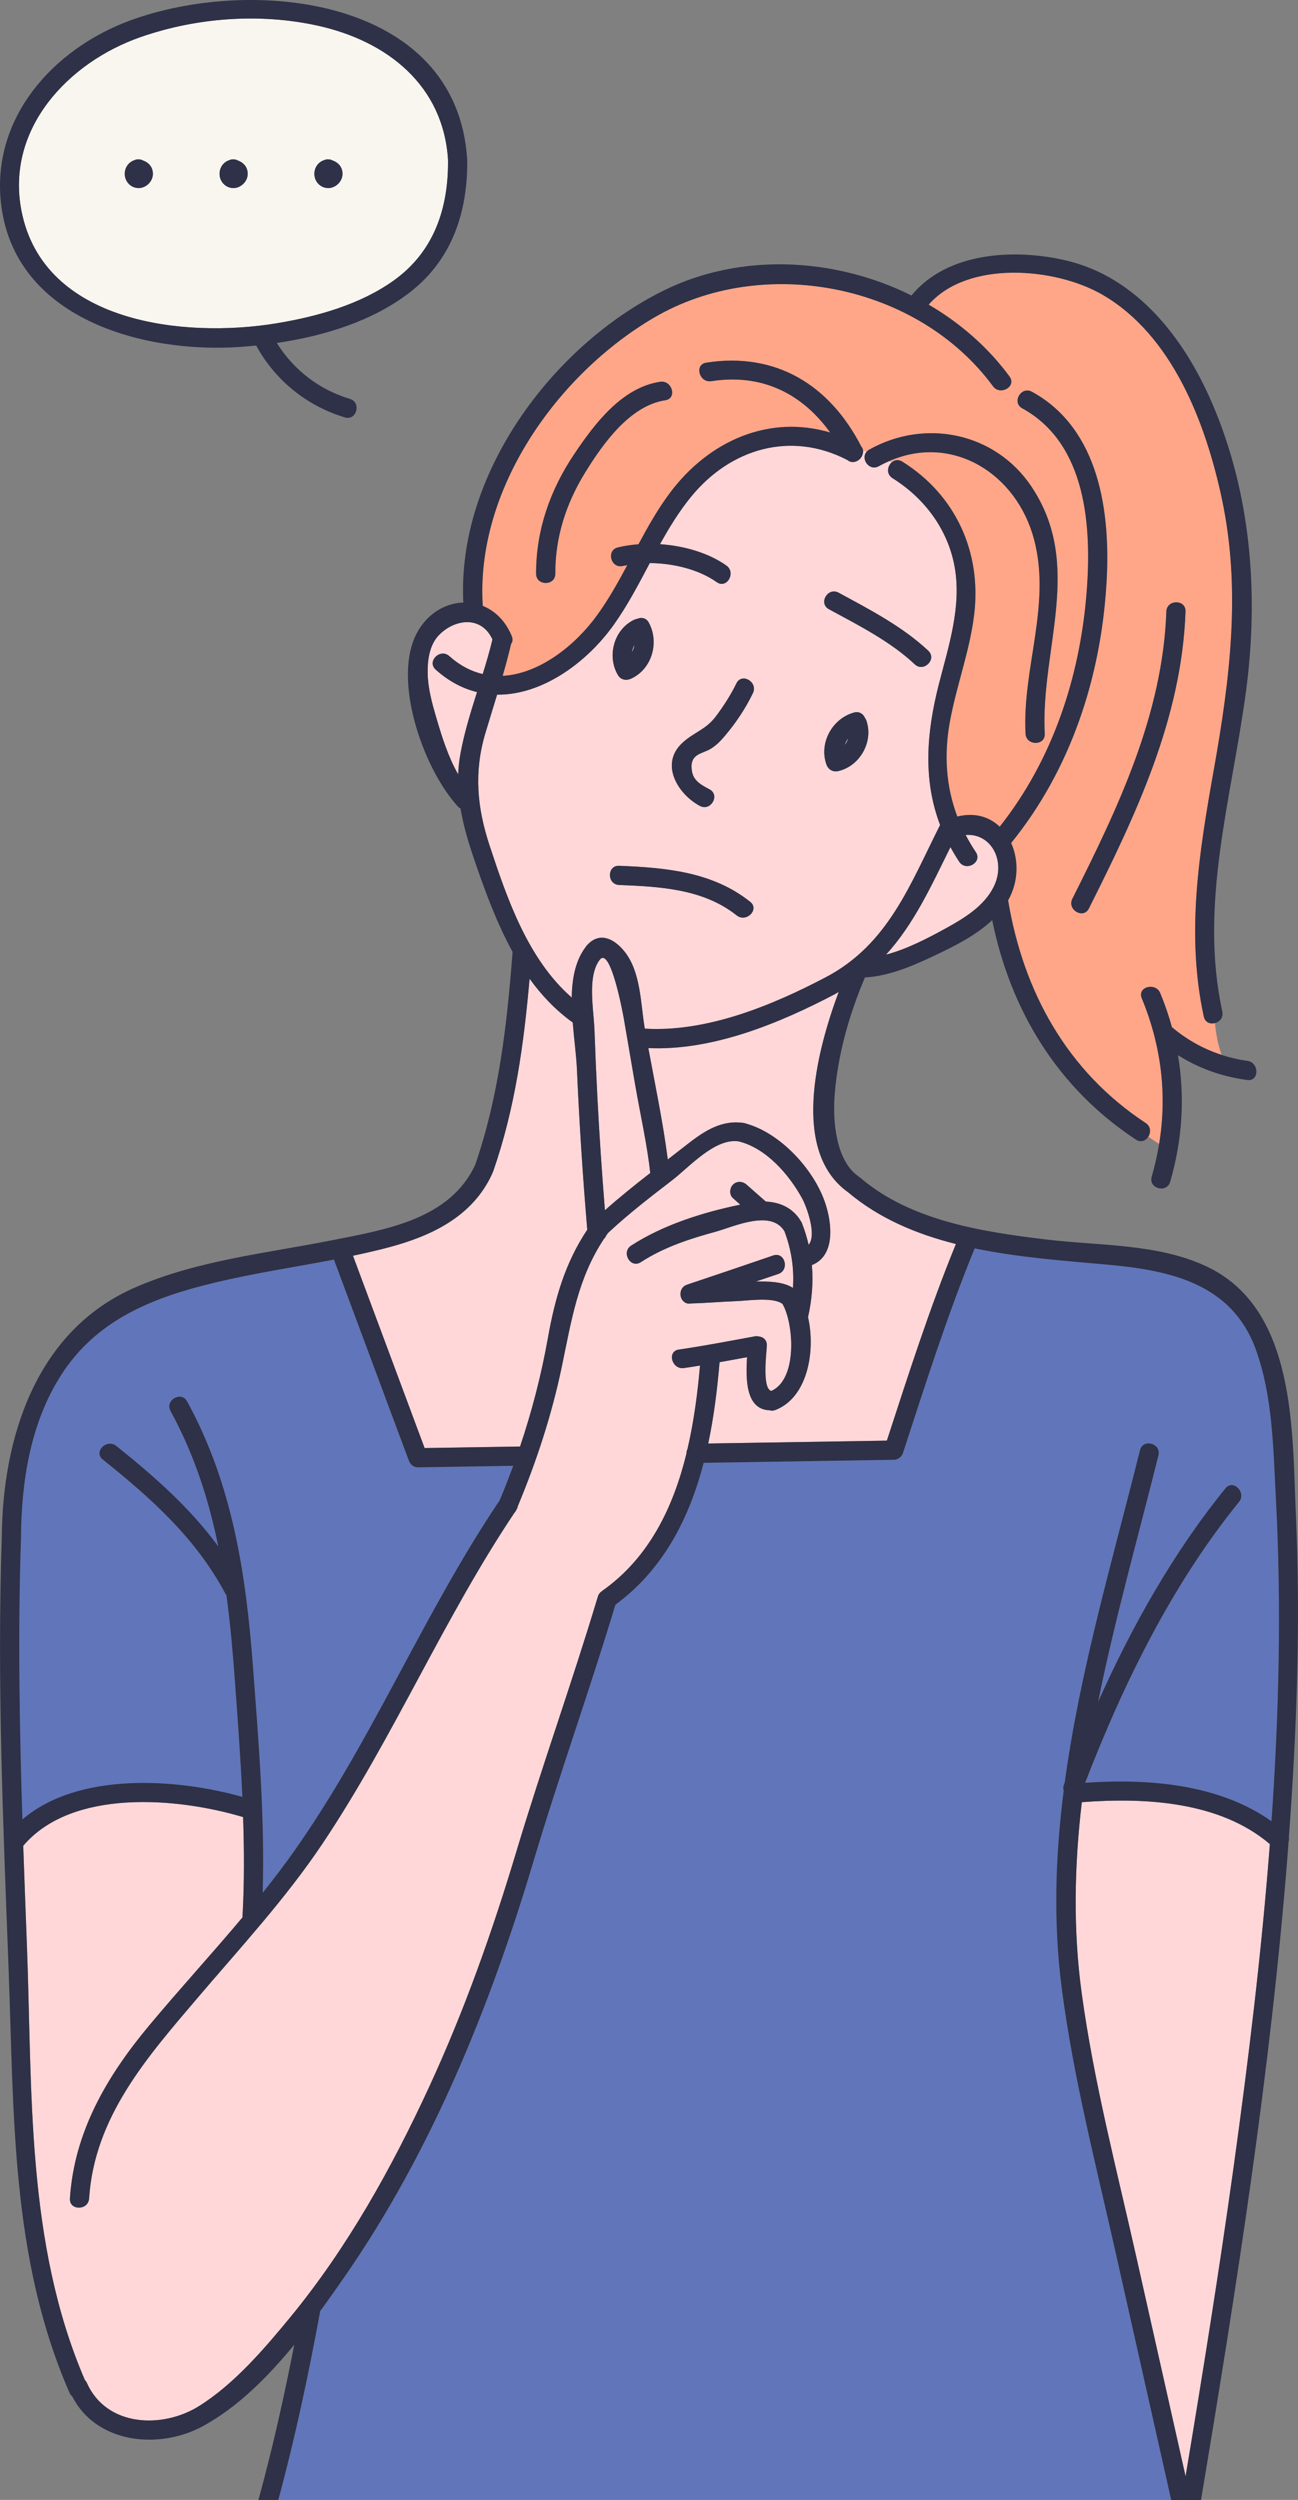 <?xml version="1.0" encoding="UTF-8"?>
<svg id="_レイヤー_2" data-name="レイヤー 2" xmlns="http://www.w3.org/2000/svg" width="321.61" height="619.14" viewBox="0 0 321.61 619.14">
  <rect x="0" y="0" width="321.61" height="619.14" fill="#808080" stroke="none"/>
  <defs>
    <style>
      .cls-1 {
        fill: #2e3147;
      }

      .cls-1, .cls-2, .cls-3, .cls-4, .cls-5 {
        stroke-width: 0px;
      }

      .cls-2 {
        fill: #ffa688;
      }

      .cls-3 {
        fill: #f9f6ef;
      }

      .cls-4 {
        fill: #6175ba;
      }

      .cls-5 {
        fill: #ffd7d8;
      }
    </style>
  </defs>
  <g id="_レイヤー_1-2" data-name="レイヤー 1">
    <g>
      <path class="cls-4" d="m263.09,492.55c-2.15-16.5-1.6-32.86.47-49.11-.15-.41-.15-.9.06-1.46.06-.17.13-.33.19-.5,3.76-27.79,11.89-55.22,18.64-82.32.74-2.97,5.32-1.71,4.58,1.26-5.02,20.18-10.81,40.52-14.95,61.05,8.43-18.81,18.64-36.97,31.55-52.87,1.93-2.38,5.27,1.01,3.36,3.36-16.6,20.44-28.67,45.05-38.12,69.55,15.61-1.08,33.19.31,46.17,9.53,1.86-26.55,2.5-53.17,1.1-79.7-.64-12.24-.76-25.62-5.02-37.24-5.96-16.26-21.22-19.51-36.72-20.91-10.54-.95-21.96-1.77-32.9-4.03-6.78,16.52-12.21,33.66-17.75,50.62-.33,1.01-1.2,1.73-2.29,1.74-15.7.25-31.41.5-47.11.75-3.57,13.74-9.98,26.4-21.87,35.15-6.42,21.29-13.95,42.24-20.3,63.55-10.75,36.06-25.28,71.86-46.83,102.92-1.91,2.75-3.93,5.63-6.06,8.53,0,.12,0,.24-.03.37-2.88,15.57-6.16,31.06-10.31,46.34h221.23c-4.63-20.61-9.26-41.22-13.89-61.83-4.82-21.46-10.37-42.92-13.21-64.76Z"/>
      <path class="cls-4" d="m60.04,445.04c-.42-9.29-1.12-18.57-1.78-27.8-.54-7.46-1.18-14.85-2.16-22.13-.09-.12-.18-.24-.26-.39-7.3-13.75-18.4-23.64-30.39-33.24-2.39-1.91,1-5.25,3.36-3.36,9.42,7.54,18.27,15.33,25.26,24.89-2.34-11.54-5.92-22.76-11.82-33.52-1.47-2.69,2.63-5.08,4.1-2.4,11.28,20.59,14.61,42.86,16.34,65.95,1.38,18.47,2.93,37.18,2.38,55.75,2.76-3.44,5.43-6.94,7.96-10.54,19.31-27.43,32.01-58.84,50.75-86.63,1.2-2.84,2.31-5.7,3.37-8.58-7.87.13-15.74.25-23.6.38-1.11.02-1.93-.77-2.29-1.74-6.18-16.57-12.35-33.14-18.53-49.71-9.77,1.88-19.63,3.34-29.3,5.65-15.4,3.68-29.46,9.13-38.32,22.98-7.62,11.91-9.83,26.35-9.93,40.23-.78,23.27-.39,46.54.35,69.81,13.71-11.77,37.95-10.25,54.5-5.59Z"/>
      <path class="cls-5" d="m170.11,359.95c0-.38.09-.75.25-1.09,1.59-6.84,2.51-13.87,3.1-20.66-1.33.22-2.65.43-3.98.62-3,.43-4.28-4.15-1.26-4.58,6.29-.91,12.55-2.13,18.8-3.27.39-.07.74-.05,1.06.03,1.06.13,2,.88,1.94,2.26-.08,1.87-1.24,10.59,1.1,11.24,6.59-2.93,5.57-16.76,2.79-21.54-2.21-1.81-8.8-.81-11.25-.72-3.82.13-7.64.49-11.46.58-.68.13-1.25-.03-1.68-.39-.03-.02-.05-.04-.07-.06-.04-.04-.08-.07-.12-.11-.74-.69-.9-1.88-.5-2.82,0-.01.01-.03.02-.04.24-.54.68-.98,1.31-1.19.04-.02.07-.04.11-.05,7.12-2.37,14.22-4.79,21.32-7.22,2.91-.99,4.14,3.6,1.26,4.58-1.84.63-3.69,1.25-5.54,1.87,2.95-.03,6.69-.03,9.18,1.59.31-4.74-.34-9.36-2.11-14.04-3.35-5.51-12.61-1.11-16.96.09-6.57,1.8-12.84,3.82-18.61,7.56-2.58,1.67-4.96-2.45-2.4-4.1,7.87-5.11,17.74-8.23,27.03-10.14-.61-.53-1.21-1.06-1.81-1.6-.97-.85-.86-2.5,0-3.36.95-.95,2.4-.85,3.36,0,1.58,1.39,3.16,2.78,4.74,4.17.01.01.02.02.03.03,3.59.16,6.82,1.6,8.81,5.05.11.19.18.38.24.56,0,0,0,0,0,0,.66,1.69,1.16,3.39,1.56,5.09,2.09-2.44-.5-9.46-1.62-11.5-3.25-5.95-8.94-12.44-15.68-14.1-5.85-.93-12.31,6.38-16.44,9.56-5.48,4.22-10.93,8.4-15.98,13.13-.16.23-.31.45-.47.68-.11.3-.29.55-.51.74-6.48,9.78-8.06,20.17-10.44,31.6-2.48,11.92-6.25,23.43-10.93,34.66-.05.3-.17.62-.39.94-.12.29-.28.51-.46.7-17.59,26.27-29.95,55.66-47.55,81.93-9.14,13.65-20.35,25.74-30.98,38.23-12.51,14.69-25.52,29.44-26.83,49.62-.2,3.04-4.95,3.05-4.75,0,1.07-16.5,9.18-30.3,19.57-42.75,7.54-9.04,15.57-17.79,23.18-26.85.47-8.26.44-16.56.16-24.85-16.29-4.89-42.45-7.1-54.48,7.11.28,8.12.59,16.24.9,24.36,1.39,36.25-.27,73.99,14.38,107.96.19.19.36.41.49.71,4.83,10.86,18.68,11.44,27.81,5.72,8.69-5.44,16.13-14.14,22.58-21.98,14.14-17.19,25.14-36.95,34.44-57.1,8.71-18.87,15.63-38.37,21.59-58.25,6.35-21.17,13.84-41.98,20.19-63.15.18-.61.53-1.02.95-1.29.05-.04.09-.09.15-.13,11.6-8.16,17.6-20.66,20.88-34.05Z"/>
      <path class="cls-5" d="m128.85,358.26c2.95-8.77,5.27-17.74,6.9-26.89,1.75-9.83,4.26-18.57,9.75-26.81-1.13-13.23-1.97-26.49-2.56-39.75-.15-3.36-.71-7.41-1.04-11.56-4.23-3.03-7.73-6.73-10.7-10.85-1.42,16.23-3.6,32.13-9,47.67-.05.14-.11.26-.18.38-.02.06-.03.12-.06.19-4.75,10.52-14.85,15.4-25.51,18.25-2.98.8-5.99,1.48-9.01,2.12,5.92,15.88,11.83,31.75,17.75,47.63,7.88-.13,15.77-.25,23.65-.38Z"/>
      <path class="cls-2" d="m298.29,251.74c-4.46-20.44-1.14-40.79,2.47-61.08,4-22.5,6.81-44.55,2-67.19-3.96-18.62-12.23-40.5-29.64-50.55-11.55-6.67-33.26-8.62-43.01,2.5,7.8,4.54,14.7,10.54,20.04,17.8,1.82,2.47-2.31,4.84-4.1,2.4-18.63-25.31-56.91-32.84-83.97-17-24.03,14.07-44.28,42.61-42.45,71.41,2.97,1.19,5.59,3.64,7.19,7.49.33.78.2,1.44-.17,1.92-.63,2.67-1.34,5.3-2.09,7.92,9.09-.48,18-7.54,23.42-15.04,2.83-3.92,5.18-8.13,7.46-12.38-.36.07-.73.11-1.08.19-2.98.73-4.23-3.86-1.26-4.58,1.61-.39,3.33-.65,5.11-.78,2.35-4.38,4.79-8.7,7.77-12.69,9.77-13.09,24.74-19.46,39.75-14.98-6.85-9.51-16.76-14.71-29.47-12.73-3,.47-4.28-4.11-1.26-4.58,17.23-2.69,30.57,5.51,38.39,20.72.29.33.44.71.48,1.1.3.09.59.17.88.26.17-.19.37-.37.63-.51,13.87-7.77,31.2-4.24,40.19,9.13,13.04,19.41,2.23,40.31,3.31,61.21.16,3.06-4.6,3.04-4.75,0-.84-16.18,6.37-31.79,2.14-48-4.29-16.45-20.29-26.38-35.95-19.5.21.11.43.2.64.31.67-.6,1.63-.82,2.63-.2,13.24,8.26,19.68,22.45,17.81,37.88-1.08,8.91-4.29,17.36-5.95,26.16-1.58,8.39-1.06,16.36,1.78,23.87,4.34-1.09,7.95.09,10.5,2.51,13.07-16.49,19.83-36.93,21.52-57.81,1.31-16.26.1-37.01-15.93-45.81-2.69-1.47-.28-5.58,2.4-4.1,16.78,9.2,19.51,29.97,18.47,47.36-1.4,23.38-8.81,46.12-23.63,64.4,1.89,4.2,1.86,9.61-.75,14.2,3.76,22.62,14.61,42.35,34.08,55.14,1.32.87,1.31,2.38.65,3.41.87.64,1.76,1.24,2.69,1.79,2.01-12.2.54-24.34-4.31-36.08-1.17-2.83,3.43-4.05,4.58-1.26,1.15,2.78,2.11,5.6,2.9,8.45.06.04.12.07.17.12,3.6,3.02,7.69,5.28,12.1,6.71-.88-2.54-1.42-5.2-1.62-7.88-1.13.29-2.41-.14-2.74-1.62ZM164.84,99.14c-8.78,1.32-15.49,10.82-19.87,17.94-4.72,7.66-7.41,15.99-7.37,25.02.01,3.06-4.74,3.06-4.75,0-.04-10.74,3.45-20.69,9.41-29.57,5.05-7.53,11.81-16.54,21.33-17.97,3-.45,4.28,4.13,1.26,4.58Zm104.97,125.85c-1.37,2.74-5.47.33-4.1-2.4,11.28-22.46,22.37-45.56,23.29-71.13.11-3.06,4.86-3.06,4.75,0-.94,26.45-12.26,50.3-23.94,73.53Z"/>
      <path class="cls-5" d="m210.17,182.86c-.38.49-.66,1.06-.85,1.66.38-.5.68-1.06.85-1.66Z"/>
      <path class="cls-5" d="m144.99,234.72c.08-.15.19-.3.31-.45,3-3.52,6.54-2.06,9.21,1.09,4.32,5.09,4.19,13.12,5.26,19.39,15.36.92,31.52-5.74,44.8-12.71,15.51-8.14,20.9-22.94,28.37-37.74-4.23-11.09-3.43-22.69-.3-34.89,2.42-9.44,5.68-19.26,3.89-29.11-1.69-9.26-7.49-16.96-15.37-21.88-1.6-1-1.3-2.94-.23-3.91-.21-.11-.43-.2-.64-.31-.85.37-1.69.78-2.53,1.25-2.41,1.35-4.58-1.85-3.03-3.59-.29-.09-.59-.18-.88-.26.11,1.09-.63,2.27-1.71,2.64-.72.28-1.54.22-2.16-.33-14.01-7.29-28.97-2.86-38.72,9.05-2.99,3.66-5.44,7.67-7.73,11.79,5.97.4,12.05,2.16,16.45,5.29,2.48,1.76.1,5.88-2.4,4.1-4.37-3.09-10.69-4.69-16.58-4.72-2.77,5.23-5.5,10.48-8.93,15.29-6.78,9.5-17.82,17.42-28.9,17.3-.95,3.14-1.93,6.27-2.88,9.45-2.9,9.7-2.11,18.45,1.03,27.96,4.38,13.26,9.53,28.19,20.34,37.61.08-4.64.89-9.02,3.32-12.33Zm62.69-43.74c-1.33.3-2.48-.41-2.92-1.66-1.88-5.32,1.46-11.37,6.84-12.85,1.31-.36,2.29.34,2.71,1.31.14.19.27.41.36.67,1.82,5.24-1.6,11.3-6.98,12.53Zm.11-44.19c7.61,4.12,15.88,8.41,22.21,14.37,2.23,2.1-1.13,5.46-3.36,3.36-6.02-5.67-14.02-9.71-21.25-13.63-2.69-1.46-.29-5.56,2.4-4.1Zm-38.7,37.18c2.92-2.69,5.82-3.22,8.33-6.61,1.88-2.53,3.66-5.26,5.03-8.1,1.33-2.76,5.43-.34,4.1,2.4-1.81,3.76-4.25,7.41-6.95,10.59-1.05,1.24-2.12,2.35-3.51,3.2-2.21,1.34-5.47,1.16-4.61,5.75.43,2.29,2.51,3.33,4.31,4.29,2.7,1.45.3,5.55-2.4,4.1-5.47-2.93-9.99-10.38-4.31-15.62Zm-11.91-30.5c.23-.11.46-.17.69-.2.99-.45,2.22-.3,2.89.94,2.66,4.88.78,11.5-4.38,13.87-1.18.54-2.54.33-3.25-.85-2.84-4.71-1.01-11.4,4.05-13.76Zm-3.77,60.95c11.57.47,23.1,1.47,32.47,8.92,2.39,1.9-.99,5.25-3.36,3.36-8.26-6.57-18.99-7.12-29.11-7.53-3.05-.12-3.06-4.88,0-4.75Z"/>
      <path class="cls-5" d="m157.21,159.74c-.32.55-.52,1.16-.62,1.79.31-.56.53-1.16.62-1.79Z"/>
      <path class="cls-3" d="m78.8,6.38c-14.37-3.19-30.12-2.02-43.99,2.82C16.88,15.45,1.37,31.92,5.32,52.22c5.42,27.85,40.3,31.6,63.05,27.88,10.09-1.65,20.88-4.65,29.28-10.69,9.94-7.15,13.47-17.89,13.36-29.77-1.11-18.49-15.08-29.46-32.21-33.26Zm-44.61,40.2c-1.85-.08-3.28-1.66-3.28-3.49,0-1.64.99-2.97,2.45-3.43.3-.15.63-.22.97-.18.4-.02.76.09,1.08.26,1.46.52,2.53,1.69,2.47,3.44-.06,1.89-1.82,3.48-3.69,3.41Zm23.49,0c-1.85-.08-3.28-1.66-3.28-3.49,0-1.64.99-2.97,2.45-3.43.3-.15.63-.22.97-.18.4-.02.76.09,1.08.26,1.46.52,2.53,1.69,2.47,3.44-.06,1.89-1.82,3.48-3.69,3.41Zm23.49,0c-1.85-.08-3.28-1.66-3.28-3.49,0-1.64.99-2.97,2.45-3.43.3-.15.63-.22.97-.18.4-.02.76.09,1.08.26,1.46.52,2.53,1.69,2.47,3.44-.06,1.89-1.82,3.48-3.69,3.41Z"/>
      <path class="cls-5" d="m111.32,162.5c2.65,2.37,5.44,3.78,8.28,4.44.88-2.84,1.72-5.7,2.41-8.58-2.9-6.18-9.62-4.9-13.31-1.03-2.33,2.44-2.81,6.21-2.75,9.46.07,3.68,1.1,7.42,2.13,10.93,1.36,4.63,2.94,9.71,5.43,14.06.06-1.67.24-3.35.55-5.06.94-5.18,2.52-10.25,4.12-15.32-3.52-.86-6.98-2.63-10.23-5.55-2.29-2.04,1.09-5.4,3.36-3.36Z"/>
      <path class="cls-5" d="m160.64,259.57c1.69,9.16,3.63,18.36,4.82,27.58,1.35-1.04,2.7-2.08,4.03-3.13,4.3-3.38,8.64-6.59,14.23-5.97.2,0,.4.02.61.07.22.04.41.1.59.17,8.44,2.38,16.57,11.18,19.43,19.32,1.93,5.51,2.59,13.45-3.19,15.7.37,4.25.03,8.55-.95,12.89,1.92,8.48-.15,19.94-8.09,23-.55.21-1.03.21-1.44.07-5.98-.21-5.9-7.83-5.58-13.15-2.27.42-4.54.84-6.81,1.24-.56,6.67-1.4,13.49-2.81,20.14,14.75-.24,29.51-.47,44.26-.71,5.33-16.33,10.6-32.8,17.11-48.7-9.81-2.47-19.06-6.35-26.76-12.85-14-10.01-7.98-34.31-2.28-49.58-.28.16-.54.32-.83.48-13.8,7.24-30.38,14.13-46.34,13.41Z"/>
      <path class="cls-5" d="m161.11,290.51c-.75-7-2.48-14.58-3.71-21.7-.98-5.65-1.95-11.3-2.91-16.96-.12-.69-3.17-17.33-5.82-14.21-2.61,3.24-2.02,9.36-1.6,14.17.05.21.07.42.05.64.08.94.15,1.83.18,2.61.2,5.61.44,11.21.73,16.82.48,9.3,1.11,18.59,1.86,27.87,3.63-3.21,7.4-6.25,11.23-9.22,0,0,0,0,0-.01Z"/>
      <path class="cls-5" d="m237.67,213.43c-.8-1.2-1.51-2.4-2.17-3.61-4.81,9.75-9.09,19.1-15.96,26.63,5.2-1.37,10.32-4.05,14.78-6.5,4.56-2.5,9.51-5.49,11.9-10.3,3.12-6.28-.54-13.33-6.95-12.84.75,1.43,1.58,2.84,2.51,4.23,1.71,2.55-2.41,4.93-4.1,2.4Z"/>
      <path class="cls-5" d="m268.04,446.34c-1.85,15.67-2.21,31.47-.02,47.4,3.02,22,8.68,43.67,13.54,65.31,4.06,18.09,8.13,36.18,12.19,54.26,4.23-25.37,8.31-50.77,11.85-76.25,3.7-26.6,6.97-53.44,9.03-80.34-12.4-10.57-30.89-11.58-46.59-10.38Z"/>
      <path class="cls-1" d="m114.81,149.22c-5.14.17-10.28,3.57-12.5,9.8-4.21,11.82,2.97,31.78,11.13,40.71.21.23.44.39.67.51.72,4.37,2.03,8.67,3.52,13.02,2.6,7.57,5.47,15.4,9.39,22.51,0,.06-.03.12-.03.19-1.39,17.94-3.36,35.47-9.26,52.56-6.32,13.55-22.32,16.05-35.57,18.67-16.29,3.22-33.53,5-48.86,11.75C8.91,329.65.61,356.07.44,380.83c-1.19,35.52.33,71.02,1.68,106.51,1.36,35.73.47,71.92,15.13,105.32.17.38.39.66.65.86,5.93,11.61,21.4,13.26,32.25,7.42,8.55-4.61,16.12-12.14,22.77-20.25-2.54,12.92-5.39,25.76-8.89,38.46h4.92c4.15-15.28,7.43-30.77,10.31-46.34.02-.13.03-.25.03-.37,2.13-2.9,4.15-5.78,6.06-8.53,21.54-31.05,36.07-66.85,46.83-102.92,6.36-21.31,13.89-42.26,20.3-63.55,11.88-8.75,18.3-21.41,21.87-35.15,15.7-.25,31.41-.5,47.11-.75,1.09-.02,1.96-.73,2.29-1.74,5.54-16.96,10.97-34.1,17.75-50.62,10.95,2.27,22.36,3.08,32.9,4.03,15.5,1.4,30.76,4.65,36.72,20.91,4.26,11.62,4.37,25,5.02,37.24,1.4,26.53.76,53.15-1.1,79.7-12.98-9.22-30.56-10.62-46.17-9.53,9.45-24.5,21.52-49.11,38.12-69.55,1.91-2.35-1.43-5.74-3.36-3.36-12.91,15.89-23.12,34.06-31.55,52.87,4.15-20.53,9.93-40.86,14.95-61.05.74-2.97-3.84-4.24-4.58-1.26-6.75,27.1-14.88,54.53-18.64,82.32-.06.17-.13.33-.19.5-.21.55-.21,1.04-.06,1.46-2.08,16.24-2.62,32.61-.47,49.11,2.84,21.84,8.39,43.3,13.21,64.76,4.63,20.61,9.26,41.22,13.89,61.83h7.39c8.87-53.08,17.26-106.33,21.47-160.01.08-1.01.15-2.03.22-3.04.11-.33.14-.67.07-1.02,1.98-26.58,2.93-53.29,1.74-79.93-.92-20.72.12-50.82-21.87-61.38-12.17-5.85-26.79-5.21-39.91-6.79-15.76-1.89-33.6-4.59-46.08-15.25-.08-.06-.16-.11-.23-.16-.08-.07-.15-.14-.25-.21-5.7-3.92-6.43-13.91-5.94-20.14.78-10.04,3.58-19.91,7.51-29.15,6.15-.34,12.1-2.97,17.59-5.58,4.76-2.26,9.97-4.88,13.94-8.62,4.53,22.32,16.2,41.61,35.61,54.36,1.24.81,2.43.27,3.05-.7.66-1.03.67-2.54-.65-3.41-19.48-12.79-30.32-32.53-34.08-55.14,2.61-4.59,2.64-9.99.75-14.2,14.82-18.29,22.23-41.02,23.63-64.4,1.04-17.39-1.69-38.16-18.47-47.36-2.68-1.47-5.08,2.63-2.4,4.1,16.03,8.79,17.24,29.55,15.93,45.81-1.68,20.88-8.44,41.32-21.52,57.81-2.55-2.42-6.16-3.6-10.5-2.51-2.85-7.51-3.36-15.48-1.78-23.87,1.65-8.8,4.87-17.24,5.95-26.16,1.86-15.43-4.57-29.62-17.81-37.88-1-.62-1.96-.4-2.63.2-1.07.96-1.37,2.91.23,3.91,7.88,4.92,13.68,12.62,15.37,21.88,1.79,9.85-1.47,19.67-3.89,29.11-3.13,12.2-3.93,23.8.3,34.89-7.47,14.8-12.86,29.61-28.37,37.74-13.28,6.97-29.44,13.63-44.8,12.71-1.07-6.27-.94-14.3-5.26-19.39-2.67-3.15-6.21-4.62-9.21-1.09-.11.14-.2.3-.31.45-2.44,3.31-3.25,7.69-3.32,12.33-10.81-9.43-15.97-24.35-20.34-37.61-3.14-9.52-3.93-18.26-1.03-27.96.95-3.17,1.93-6.31,2.88-9.45,11.08.12,22.12-7.8,28.9-17.3,3.43-4.81,6.16-10.06,8.93-15.29,5.89.03,12.21,1.62,16.58,4.72,2.5,1.77,4.88-2.35,2.4-4.1-4.41-3.12-10.48-4.89-16.45-5.29,2.28-4.12,4.73-8.13,7.73-11.79,9.75-11.92,24.71-16.34,38.72-9.05.62.55,1.44.61,2.16.33.21-.08.41-.2.6-.34.1-.07.18-.14.27-.22.12-.11.23-.23.32-.36.07-.1.13-.2.19-.3.05-.1.1-.21.14-.32.14-.35.22-.72.19-1.09-.04-.39-.19-.77-.48-1.1-7.82-15.21-21.16-23.41-38.39-20.72-3.01.47-1.73,5.05,1.26,4.58,12.71-1.98,22.62,3.22,29.47,12.73-15.01-4.48-29.99,1.89-39.75,14.98-2.98,3.99-5.42,8.32-7.77,12.69-1.78.13-3.5.39-5.11.78-2.97.73-1.71,5.31,1.26,4.58.34-.08.72-.13,1.08-.19-2.28,4.25-4.63,8.47-7.46,12.38-5.42,7.51-14.34,14.56-23.42,15.04.75-2.61,1.47-5.24,2.09-7.92.36-.49.49-1.14.17-1.92-1.6-3.85-4.22-6.3-7.19-7.49-1.83-28.8,18.42-57.34,42.45-71.41,27.07-15.85,65.35-8.31,83.97,17,1.79,2.44,5.92.07,4.1-2.4-5.34-7.26-12.24-13.25-20.04-17.8,9.75-11.12,31.46-9.17,43.01-2.5,17.41,10.05,25.68,31.93,29.64,50.55,4.82,22.64,2,44.69-2,67.19-3.61,20.29-6.93,40.64-2.47,61.08.32,1.47,1.6,1.91,2.74,1.62,1.17-.3,2.18-1.37,1.85-2.88-5.82-26.64,2.36-52.99,5.87-79.34,3.2-23.99,1.27-48.89-8.39-71.31-6.9-16.02-18.61-31.3-36.36-35.4-12.73-2.94-29.31-2.05-38.14,8.71-19-9.43-42.31-10.68-61.47-1.19-27.55,13.65-51.19,45.5-49.57,77.26Zm190.8,387.84c-3.54,25.48-7.63,50.88-11.85,76.25-4.06-18.09-8.13-36.18-12.19-54.26-4.86-21.65-10.53-43.31-13.54-65.31-2.18-15.93-1.82-31.72.02-47.4,15.7-1.2,34.2-.19,46.59,10.38-2.06,26.9-5.34,53.73-9.03,80.34ZM15.12,340.59c8.86-13.85,22.92-19.31,38.32-22.98,9.67-2.31,19.53-3.77,29.3-5.65,6.18,16.57,12.35,33.14,18.53,49.71.37.98,1.18,1.76,2.29,1.74,7.87-.13,15.74-.25,23.6-.38-1.06,2.88-2.17,5.74-3.37,8.58-18.74,27.78-31.44,59.2-50.75,86.63-2.53,3.6-5.21,7.1-7.96,10.54.56-18.56-1-37.28-2.38-55.75-1.73-23.08-5.06-45.36-16.34-65.95-1.47-2.68-5.58-.29-4.1,2.4,5.89,10.76,9.48,21.98,11.82,33.52-6.99-9.56-15.84-17.34-25.26-24.89-2.37-1.89-5.75,1.45-3.36,3.36,11.99,9.6,23.08,19.49,30.39,33.24.08.15.17.27.26.39.98,7.28,1.62,14.67,2.16,22.13.67,9.22,1.36,18.51,1.78,27.8-16.55-4.66-40.78-6.18-54.5,5.59-.74-23.26-1.13-46.53-.35-69.81.1-13.88,2.31-28.33,9.93-40.23Zm134.11,53.4c-.06.04-.1.09-.15.13-.42.27-.76.69-.95,1.29-6.35,21.17-13.84,41.98-20.19,63.15-5.97,19.89-12.88,39.38-21.59,58.25-9.3,20.15-20.3,39.91-34.44,57.1-6.45,7.84-13.89,16.54-22.58,21.98-9.13,5.72-22.98,5.14-27.81-5.72-.13-.3-.3-.53-.49-.71-14.65-33.97-12.99-71.71-14.38-107.96-.31-8.12-.62-16.24-.9-24.36,12.03-14.2,38.19-12,54.48-7.11.28,8.3.31,16.59-.16,24.85-7.61,9.06-15.64,17.81-23.18,26.85-10.39,12.46-18.5,26.25-19.57,42.75-.2,3.05,4.56,3.04,4.75,0,1.31-20.19,14.33-34.93,26.83-49.62,10.63-12.48,21.83-24.58,30.98-38.23,17.6-26.27,29.96-55.66,47.55-81.93.18-.18.34-.41.46-.7.22-.32.34-.64.39-.94,4.68-11.22,8.45-22.73,10.93-34.66,2.38-11.42,3.96-21.82,10.44-31.6.22-.19.4-.44.51-.74.16-.23.31-.45.47-.68,5.05-4.73,10.5-8.91,15.98-13.13,4.13-3.18,10.59-10.5,16.44-9.56,6.75,1.66,12.43,8.15,15.68,14.1,1.12,2.04,3.71,9.07,1.62,11.5-.4-1.71-.9-3.4-1.56-5.09,0,0,0,0,0,0-.05-.19-.13-.37-.24-.56-1.99-3.45-5.22-4.89-8.81-5.05-.01-.01-.02-.02-.03-.03-1.58-1.39-3.16-2.78-4.74-4.17-.96-.85-2.41-.95-3.36,0-.86.86-.97,2.51,0,3.36.61.53,1.21,1.06,1.81,1.6-9.29,1.91-19.15,5.03-27.03,10.14-2.56,1.66-.18,5.78,2.4,4.1,5.77-3.74,12.04-5.76,18.61-7.56,4.35-1.19,13.61-5.6,16.96-.09,1.76,4.67,2.42,9.29,2.11,14.04-2.49-1.62-6.22-1.62-9.18-1.59,1.84-.63,3.69-1.24,5.54-1.87,2.88-.98,1.64-5.58-1.26-4.58-7.1,2.42-14.2,4.85-21.32,7.22-.04.01-.07.04-.11.05-.63.21-1.06.65-1.31,1.19,0,.01-.01.03-.02.04-.41.94-.24,2.13.5,2.82.04.04.08.08.12.11.02.02.05.04.07.06.43.35,1,.52,1.68.39,3.82-.09,7.64-.44,11.46-.58,2.45-.09,9.04-1.09,11.25.72,2.78,4.78,3.8,18.62-2.79,21.54-2.33-.65-1.18-9.37-1.1-11.24.06-1.38-.88-2.13-1.94-2.26-.32-.08-.68-.1-1.06-.03-6.25,1.14-12.51,2.36-18.8,3.27-3.02.43-1.73,5.02,1.26,4.58,1.33-.19,2.65-.4,3.98-.62-.59,6.79-1.51,13.82-3.1,20.66-.16.34-.25.71-.25,1.09-3.28,13.39-9.28,25.89-20.88,34.05Zm86.27-184.18c.66,1.21,1.37,2.42,2.17,3.61,1.69,2.53,5.81.15,4.1-2.4-.93-1.39-1.76-2.8-2.51-4.23,6.4-.49,10.07,6.57,6.95,12.84-2.39,4.81-7.35,7.8-11.9,10.3-4.46,2.45-9.57,5.13-14.78,6.5,6.87-7.53,11.15-16.88,15.96-26.63Zm-28.52,36.34c.29-.15.55-.32.83-.48-5.7,15.26-11.72,39.57,2.28,49.58,7.69,6.5,16.95,10.38,26.76,12.85-6.51,15.9-11.79,32.37-17.11,48.7-14.75.24-29.51.47-44.26.71,1.41-6.65,2.25-13.47,2.81-20.14,2.27-.4,4.54-.82,6.81-1.24-.32,5.33-.4,12.94,5.58,13.15.41.14.9.14,1.44-.07,7.95-3.05,10.02-14.51,8.09-23,.98-4.34,1.32-8.64.95-12.89,5.78-2.26,5.12-10.2,3.19-15.7-2.85-8.14-10.98-16.94-19.43-19.32-.2-.06-.39-.12-.59-.17-.21-.03-.41-.05-.61-.07-5.59-.62-9.93,2.59-14.23,5.97-1.34,1.05-2.69,2.09-4.03,3.13-1.19-9.22-3.13-18.43-4.82-27.58,15.96.72,32.54-6.17,46.34-13.41Zm-52.49,5.69c.96,5.65,1.93,11.31,2.91,16.96,1.23,7.12,2.96,14.7,3.71,21.7,0,0,0,0,0,.01-3.83,2.97-7.6,6.01-11.23,9.22-.74-9.28-1.38-18.57-1.86-27.87-.29-5.6-.53-11.21-.73-16.82-.03-.79-.1-1.67-.18-2.61-.02-.21-.04-.42-.05-.64-.42-4.81-1.01-10.92,1.6-14.17,2.65-3.12,5.7,13.53,5.82,14.21Zm-12.58,1.4c.33,4.15.89,8.2,1.04,11.56.59,13.27,1.44,26.52,2.56,39.75-5.49,8.25-8,16.98-9.75,26.81-1.63,9.15-3.95,18.12-6.9,26.89-7.88.13-15.77.25-23.65.38-5.92-15.88-11.83-31.75-17.75-47.63,3.02-.64,6.02-1.32,9.01-2.12,10.67-2.85,20.76-7.73,25.51-18.25.03-.06.04-.12.06-.19.06-.12.13-.24.18-.38,5.4-15.54,7.58-31.45,9-47.67,2.97,4.12,6.47,7.81,10.7,10.85Zm-19.89-94.88c-.69,2.88-1.52,5.74-2.41,8.58-2.84-.66-5.63-2.07-8.28-4.44-2.27-2.03-5.65,1.32-3.36,3.36,3.26,2.91,6.72,4.69,10.23,5.55-1.61,5.07-3.18,10.13-4.12,15.32-.31,1.71-.49,3.39-.55,5.06-2.5-4.35-4.07-9.43-5.43-14.06-1.03-3.52-2.06-7.25-2.13-10.93-.07-3.24.42-7.02,2.75-9.46,3.69-3.87,10.41-5.15,13.31,1.03Z"/>
      <path class="cls-1" d="m255.55,120.49c-8.99-13.37-26.32-16.91-40.19-9.13-.26.15-.46.32-.63.51-1.55,1.74.62,4.94,3.03,3.59.84-.47,1.69-.88,2.53-1.25,15.66-6.89,31.66,3.05,35.95,19.5,4.23,16.21-2.98,31.82-2.14,48,.16,3.04,4.91,3.06,4.75,0-1.08-20.91,9.74-41.81-3.31-61.21Z"/>
      <path class="cls-1" d="m163.57,94.55c-9.51,1.43-16.28,10.44-21.33,17.97-5.96,8.89-9.45,18.83-9.41,29.57.01,3.06,4.76,3.06,4.75,0-.03-9.03,2.66-17.36,7.37-25.02,4.39-7.12,11.1-16.62,19.87-17.94,3.01-.45,1.73-5.03-1.26-4.58Z"/>
      <path class="cls-1" d="m156.38,168.08c5.16-2.37,7.04-8.99,4.38-13.87-.67-1.24-1.9-1.39-2.89-.94-.23.04-.46.09-.69.2-5.06,2.36-6.89,9.04-4.05,13.76.71,1.18,2.07,1.4,3.25.85Zm.83-8.35c-.09.63-.31,1.23-.62,1.79.1-.63.3-1.23.62-1.79Z"/>
      <path class="cls-1" d="m211.6,176.47c-5.38,1.48-8.72,7.52-6.84,12.85.44,1.25,1.59,1.96,2.92,1.66,5.39-1.23,8.8-7.29,6.98-12.53-.09-.26-.22-.47-.36-.67-.42-.97-1.4-1.67-2.71-1.31Zm-2.29,8.05c.19-.6.47-1.17.85-1.66-.18.6-.47,1.16-.85,1.66Z"/>
      <path class="cls-1" d="m182.45,169.26c-1.37,2.85-3.14,5.57-5.03,8.1-2.52,3.39-5.42,3.92-8.33,6.61-5.69,5.24-1.16,12.69,4.31,15.62,2.7,1.45,5.1-2.66,2.4-4.1-1.8-.97-3.88-2-4.31-4.29-.86-4.58,2.4-4.4,4.61-5.75,1.39-.85,2.46-1.96,3.51-3.2,2.7-3.18,5.14-6.83,6.95-10.59,1.32-2.74-2.77-5.16-4.1-2.4Z"/>
      <path class="cls-1" d="m230,161.16c-6.34-5.96-14.61-10.25-22.21-14.37-2.69-1.46-5.09,2.64-2.4,4.1,7.23,3.92,15.23,7.96,21.25,13.63,2.23,2.1,5.59-1.26,3.36-3.36Z"/>
      <path class="cls-1" d="m153.41,219.18c10.11.41,20.85.96,29.11,7.53,2.37,1.89,5.76-1.46,3.36-3.36-9.37-7.45-20.9-8.45-32.47-8.92-3.06-.12-3.05,4.63,0,4.75Z"/>
      <path class="cls-1" d="m288.99,151.46c-.91,25.58-12,48.67-23.29,71.13-1.37,2.73,2.73,5.14,4.1,2.4,11.67-23.24,22.99-47.09,23.94-73.53.11-3.06-4.64-3.06-4.75,0Z"/>
      <path class="cls-1" d="m302.64,261.25c-4.4-1.43-8.49-3.69-12.1-6.71-.06-.05-.11-.08-.17-.12-.78-2.84-1.74-5.66-2.9-8.45-1.15-2.79-5.75-1.57-4.58,1.26,4.85,11.73,6.32,23.88,4.31,36.08-.44,2.7-1.06,5.4-1.84,8.11-.86,2.94,3.73,4.2,4.58,1.26,3.03-10.4,3.67-20.99,1.93-31.35,5.19,3.28,10.91,5.32,17.18,6.15,3.02.4,2.99-4.36,0-4.75-2.2-.29-4.35-.8-6.43-1.48Z"/>
      <path class="cls-1" d="m81.17,46.58c1.88.08,3.63-1.52,3.69-3.41.06-1.74-1.01-2.92-2.47-3.44-.32-.17-.68-.28-1.08-.26-.34-.04-.66.04-.97.18-1.46.46-2.46,1.79-2.45,3.43,0,1.84,1.43,3.42,3.28,3.49Z"/>
      <path class="cls-1" d="m57.68,46.58c1.88.08,3.63-1.52,3.69-3.41.06-1.74-1.01-2.92-2.47-3.44-.32-.17-.68-.28-1.08-.26-.34-.04-.66.04-.97.18-1.46.46-2.46,1.79-2.45,3.43,0,1.84,1.43,3.42,3.28,3.49Z"/>
      <path class="cls-1" d="m34.19,46.58c1.88.08,3.63-1.52,3.69-3.41.06-1.74-1.01-2.92-2.47-3.44-.32-.17-.68-.28-1.08-.26-.34-.04-.66.04-.97.18-1.46.46-2.46,1.79-2.45,3.43,0,1.84,1.43,3.42,3.28,3.49Z"/>
      <path class="cls-1" d="m59.47,85.92c1.32-.09,2.65-.21,4-.35,4.71,8.64,12.52,14.95,21.96,17.8,2.94.89,4.19-3.7,1.26-4.58-7.66-2.31-13.93-7.18-18.11-13.85,11.77-1.73,23.83-5.43,33.05-12.6,10.4-8.09,14.26-19.84,14.14-32.69C113.33-.83,62.26-6.07,32.05,5.15,13.22,12.14-2.15,29.12.25,50.37c3.21,28.42,34.98,37.24,59.22,35.55ZM34.81,9.19c13.87-4.84,29.62-6.01,43.99-2.82,17.13,3.8,31.1,14.78,32.21,33.26.11,11.88-3.42,22.61-13.36,29.77-8.4,6.05-19.19,9.04-29.28,10.69-22.75,3.72-57.63-.02-63.05-27.88C1.37,31.92,16.88,15.45,34.81,9.19Z"/>
    </g>
  </g>
</svg>